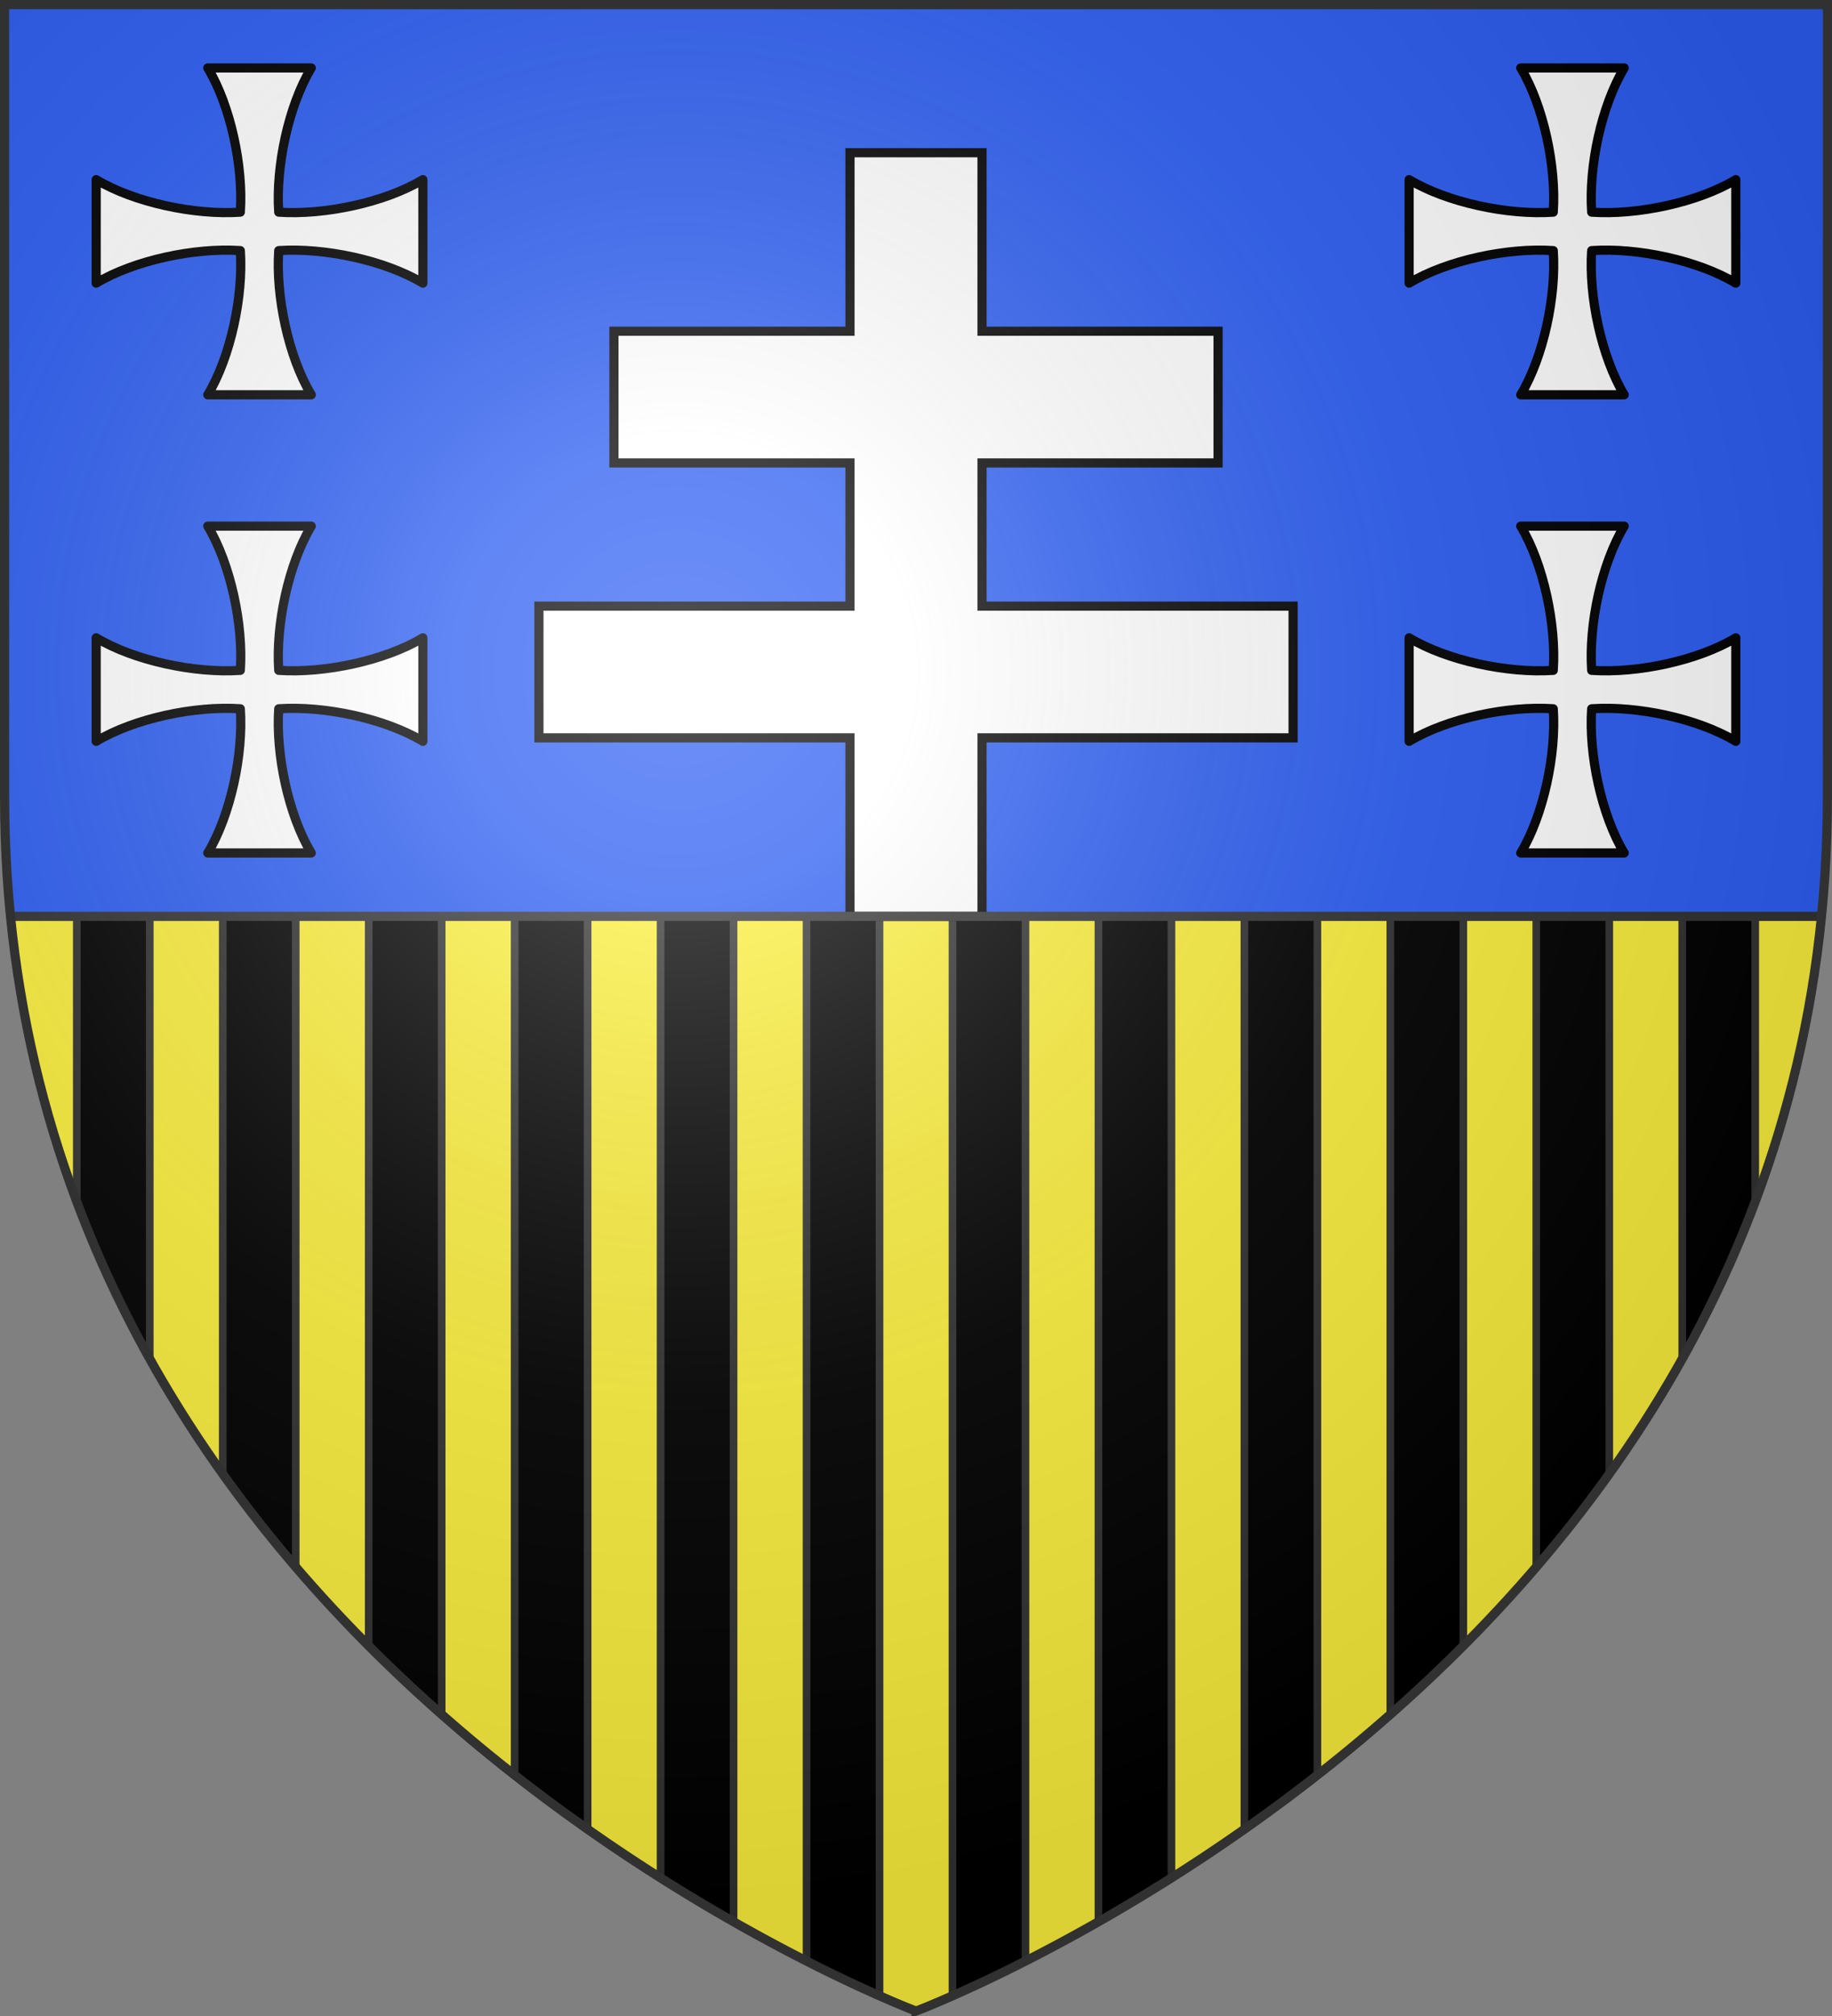 <svg xmlns="http://www.w3.org/2000/svg" xmlns:xlink="http://www.w3.org/1999/xlink" width="600" height="660"><rect width="100%" height="100%" fill="#808080" stroke="none"/><radialGradient id="d" cx="221.445" cy="226.331" r="300" gradientTransform="matrix(1.353 0 0 1.349 -77.629 -85.747)" gradientUnits="userSpaceOnUse"><stop offset="0" stop-color="#fff" stop-opacity=".314"/><stop offset=".19" stop-color="#fff" stop-opacity=".251"/><stop offset=".6" stop-color="#6b6b6b" stop-opacity=".125"/><stop offset="1" stop-opacity=".125"/></radialGradient><clipPath id="a"><path d="M3.438 300C29.008 556.446 300 658.5 300 658.5v-.053S570.894 556.401 596.553 300z"/></clipPath><path fill="#fcef3c" fill-rule="evenodd" d="M3.438 300C29.008 556.446 300 658.5 300 658.5v-.053S570.894 556.401 596.553 300z"/><path stroke="#313131" stroke-width="2.5" d="M25.15 299.75v359h23.9v-359zm47.8 0v359h23.9v-359zm47.8 0v359h23.9v-359zm47.8 0v359h23.9v-359zm47.8 0v359h23.9v-359zm47.8 0v359h23.9v-359zm47.8 0v359h23.9v-359zm47.8 0v359h23.9v-359zm47.8 0v359h23.9v-359zm47.8 0v359h23.9v-359zm47.8 0v359h23.9v-359zm47.8 0v359h23.9v-359z" clip-path="url(#a)"/><path fill="#2b5df2" d="M1.5 1.5v259.246c0 13.518.669 26.504 1.938 39.254h593.125a395 395 0 0 0 1.937-39.254V1.5z"/><path fill="#fff" stroke="#000" stroke-width="3" d="M278.38 50v58.439h-77.311v43.122h77.31v46.878H176.5v43.122h101.88V300h43.24v-58.44H423.5v-43.12H321.62V151.56h77.311v-43.122h-77.31V50z"/><path fill="none" stroke="#313131" stroke-width="3" d="M3.438 300h593.125"/><path id="c" fill="#fff" stroke="#000" stroke-linecap="round" stroke-linejoin="round" stroke-width="3" d="M68.06 129.25h33.88c-7.483-12.451-11.675-32.305-10.648-47.208 14.903-1.027 34.757 3.164 47.208 10.649V58.809c-12.451 7.485-32.305 11.676-47.208 10.649-1.027-14.903 3.164-34.757 10.649-47.208H68.059c7.485 12.451 11.676 32.305 10.649 47.208C63.805 70.485 43.95 66.294 31.5 58.809v33.882c12.451-7.485 32.305-11.676 47.208-10.649 1.027 14.903-3.164 34.757-10.649 47.208"/><use xlink:href="#c" width="100%" height="100%" transform="translate(0 150)"/><use xlink:href="#c" width="100%" height="100%" transform="translate(430)"/><use xlink:href="#c" width="100%" height="100%" transform="translate(430 150)"/><path fill="url(#d)" fill-rule="evenodd" d="M300 658.5s298.5-112.32 298.5-397.772V1.5H1.5v259.228C1.5 546.18 300 658.5 300 658.5"/><path fill="none" stroke="#313131" stroke-width="3" d="M300 658.397S1.5 546.095 1.5 260.688V1.5h597v259.188c0 285.407-298.5 397.71-298.5 397.71z"/></svg>